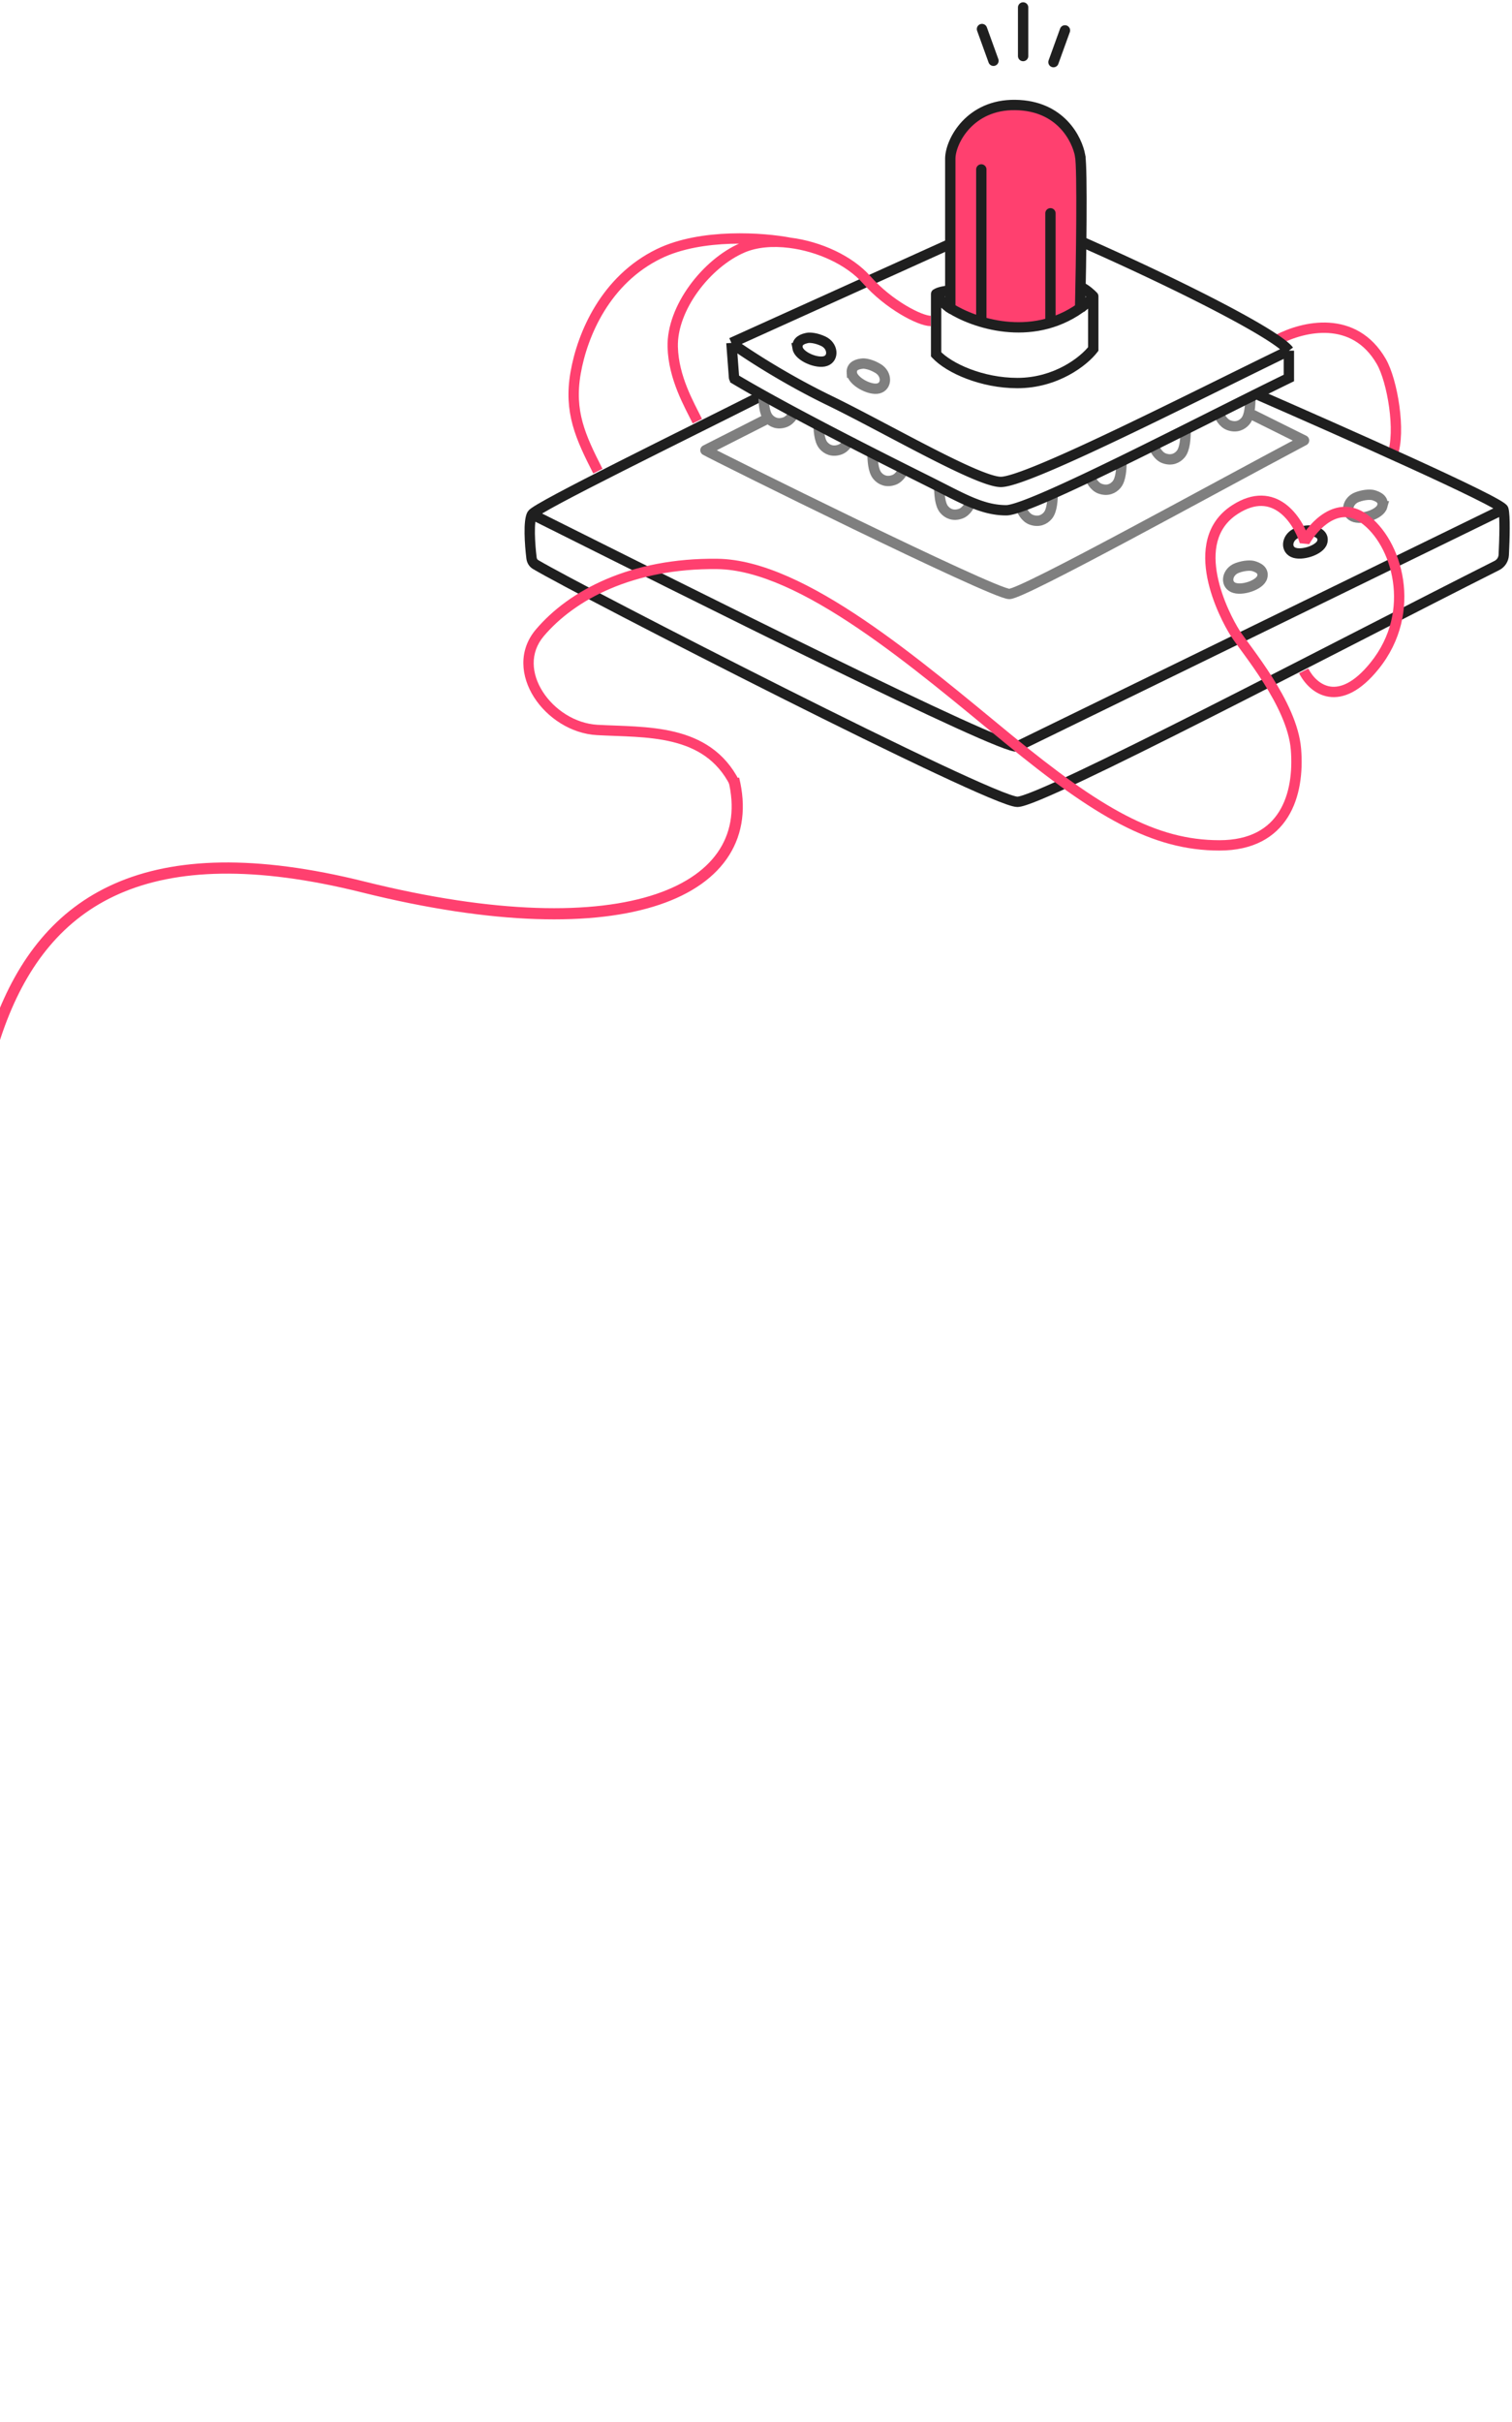 <svg xmlns="http://www.w3.org/2000/svg" width="406" height="650" fill="none" xmlns:v="https://vecta.io/nano"><g stroke-width="2.776"><path d="M343.008 91.197c6.973-3.683 20.584-6.826 27.891 5.796 2.989 5.161 5.313 18.835 2.989 25.084" stroke="#ff406f"/><g stroke="#1f1f1f"><path d="M338.027 106.048c21.492 9.388 65.073 28.652 65.653 30.608m0 0c.494 1.667.321 7.97.11 12.225-.061 1.235-.762 2.319-1.866 2.874-42.53 21.397-122.304 63.412-128.734 63.412-7.113 0-117.764-56.754-129.371-63.679-.668-.399-1.007-1.03-1.103-1.803-.445-3.572-.866-9.931.165-11.671m260.799-1.358l-130.49 63.66c-3.912 1.087-88.503-41.444-130.309-62.302m0 0c1.159-1.956 41.776-21.763 61.939-31.966"/><path d="M274.729 15.04V2m8.15 14.67l3.079-8.512m-19.197 8.15l-3.079-8.512" stroke-linecap="round"/></g><path d="M213.604 109.942c-.271.875-1.213 2.771-2.807 3.351-1.992.724-3.506 0-4.437-1.087-1.242-1.449-1.268-4.407-1.359-5.977m23.364 11.048c-.272.875-1.214 2.771-2.807 3.351-1.993.724-3.506 0-4.438-1.087-1.242-1.449-1.267-4.407-1.358-5.977m23.092 11.863c-.272.875-1.214 2.771-2.807 3.35-1.993.725-3.506 0-4.438-1.086-1.242-1.449-1.267-4.407-1.358-5.977m26.533 12.769c-.271.875-1.213 2.771-2.807 3.35-1.992.725-3.506 0-4.437-1.087-1.242-1.448-1.268-4.407-1.359-5.976m21.914 5.343c.272.875 1.214 2.771 2.807 3.35 1.993.725 3.506 0 4.438-1.086 1.242-1.449 1.267-4.407 1.358-5.977m9.871-4.618c.272.875 1.213 2.771 2.807 3.35 1.992.725 3.506 0 4.437-1.086 1.242-1.449 1.268-4.408 1.359-5.977m8.602-4.438c.272.876 1.213 2.771 2.807 3.351 1.992.724 3.506 0 4.437-1.087 1.242-1.449 1.268-4.407 1.359-5.976m8.784-5.162c.271.875 1.213 2.771 2.807 3.351 1.992.724 3.506 0 4.437-1.087 1.242-1.449 1.268-4.407 1.358-5.977" stroke="#7f7f7f"/><path d="M346.087 94.095c-23.756 11.47-69.999 35.226-77.334 35.226-6.181 0-31.061-14.58-46.184-21.915-12.098-5.867-22.488-12.707-26.17-15.394m149.688 2.083c-4.075-5.433-42.923-24.359-73.169-36.675l-76.519 34.592m149.688 2.083v7.335c-23.635 11.5-69.366 35.498-75.885 35.498s-11.863-3.26-20.557-7.607c-6.911-3.456-36.124-17.928-52.219-27.529a.68.68 0 0 1-.33-.54l-.697-9.24" stroke="#1f1f1f"/><path d="M249.917 86.126c-2.898 0-11.338-4.383-17.206-11.048-4.622-5.249-12.802-8.953-20.646-9.932m-24.813 47.875c-2.173-4.437-6.393-11.591-6.61-19.922-.272-10.414 9.055-22.458 18.745-26.623 3.584-1.541 8.073-1.905 12.678-1.33m0 0c-6.943-1.338-23.69-2.619-35.136 2.96-14.308 6.973-20.556 21.552-22.367 31.966s1.268 17.115 5.977 26.352" stroke="#ff406f"/><g stroke="#1f1f1f"><path d="M290.033 41.754c.652 3.477.272 28.736 0 40.931-13.257 9.345-28.766 3.894-34.864 0V42.478c.091-4.618 5.253-14.489 17.478-14.308s16.571 9.237 17.386 13.583z" fill="#ff406f"/><path d="M282.064 86.126V57.239M263.5 86.035V45.467" stroke-linecap="round"/></g></g><path d="M293.565 79.516l1.007-.955c.245.258.381.599.381.955h-1.388zm0 14.127h1.388v.469l-.285.373-1.103-.843zm-42.199 1.449l-1.014.948-.374-.4v-.548h1.388zm0-16.209h-1.388c0-.475.242-.916.643-1.171l.745 1.171zm40.84 2.173l1.041.918-.087.099-.105.081-.849-1.098zm2.747-1.539v14.127h-2.776V79.516h2.776zm-.285 14.969c-2.754 3.606-10.606 9.691-21.478 9.691V101.4c9.871 0 16.954-5.566 19.271-8.6l2.207 1.685zm-21.478 9.691c-4.94 0-9.688-1.025-13.658-2.535-3.946-1.501-7.235-3.522-9.18-5.602l2.028-1.897c1.556 1.664 4.425 3.491 8.139 4.903 3.689 1.403 8.102 2.354 12.671 2.354v2.776zm-23.212-9.085V78.882h2.776v16.209h-2.776zm2.477-17.07c1.064 1.346 1.979 2.679 3.955 3.826l-1.394 2.401c-2.516-1.461-3.75-3.255-4.739-4.505l2.178-1.722zm36.91 3.475l1.993-1.539 1.697 2.197-1.992 1.539-1.698-2.197zm1.801-1.359l1.358-1.539 2.082 1.837-1.359 1.539-2.081-1.837zm1.391.334c-.232-.245-.669-.666-1.177-1.08-.524-.426-1.043-.778-1.451-.957l1.113-2.543c.751.329 1.5.867 2.091 1.348.605.493 1.128.996 1.439 1.324l-2.015 1.909zm-41.936-2.76c.712-.453 1.52-.675 2.197-.82.346-.074.695-.135 1.004-.19.319-.057.598-.108.854-.167l.624 2.705c-.333.077-.676.139-.99.195l-.91.172c-.591.127-1.005.267-1.289.448l-1.49-2.342z" fill="#1f1f1f"/><g stroke-width="2.776"><path d="M336.307 111.3l13.855 6.883c-25.024 13.251-75.523 41.202-79.146 41.202-4.256 0-78.964-37.037-81.59-38.576l17.477-8.875" stroke="#7f7f7f" stroke-linejoin="round"/><path d="M355.049 145.449c.517-1.89-1.227-2.635-2.415-2.978-.556-.153-2.197-.264-4.313.515-2.646.974-3.278 4.181-1.093 5.212s7.224-.569 7.821-2.749z" stroke="#1f1f1f"/><path d="M338.93 154.867c.518-1.89-1.226-2.635-2.415-2.979-.556-.153-2.197-.263-4.313.516-2.645.973-3.278 4.181-1.092 5.212s7.224-.569 7.82-2.749zm-110.206-54.85c-.141-1.955 1.715-2.346 2.947-2.453.575-.042 2.206.168 4.131 1.343 2.406 1.468 2.404 4.738.06 5.325s-6.976-1.961-7.138-4.215z" stroke="#7f7f7f"/><path d="M214.168 93.422c-.344-1.929 1.461-2.513 2.676-2.747.567-.102 2.211-.063 4.248.904 2.546 1.21 2.885 4.461.616 5.29s-7.143-1.222-7.54-3.447z" stroke="#1f1f1f"/><path d="M371.168 135.85c.517-1.89-1.227-2.635-2.416-2.979-.555-.152-2.196-.263-4.312.516-2.646.974-3.278 4.181-1.093 5.212s7.224-.569 7.821-2.749z" stroke="#7f7f7f"/></g><path d="M350.343 145.349l1.212.676-2.536-.258 1.324-.418zm-18.745-8.603l.753 1.166-.753-1.166zm34.592 2.355l.799-1.135-.799 1.135zm2.897 39.572l-1.079-.872 1.079.872zm-20.068-32.906c-.857-2.713-2.753-6.277-5.555-8.331-1.374-1.008-2.942-1.637-4.723-1.668s-3.907.54-6.39 2.144l-1.507-2.332c2.842-1.836 5.498-2.629 7.944-2.587s4.563.917 6.317 2.204c3.455 2.533 5.607 6.712 6.561 9.734l-2.647.836zm-16.668-7.855c-5.944 3.841-6.706 10.241-5.436 16.653 1.267 6.402 4.5 12.35 5.856 14.492l-2.346 1.484c-1.453-2.295-4.875-8.572-6.234-15.437-1.356-6.854-.715-14.762 6.653-19.524l1.507 2.332zm.42 31.145c.669 1.058 1.932 2.734 3.554 4.959 1.596 2.19 3.485 4.839 5.32 7.741 3.64 5.756 7.199 12.701 7.727 19.171l-2.767.225c-.469-5.755-3.702-12.212-7.306-17.912-1.787-2.825-3.633-5.416-5.218-7.59-1.559-2.139-2.922-3.949-3.656-5.11l2.346-1.484zm16.601 31.871c.51 6.264-.257 13.059-3.558 18.337-3.362 5.378-9.225 8.972-18.382 8.972v-2.776c8.32 0 13.234-3.198 16.029-7.668 2.857-4.569 3.629-10.679 3.144-16.64l2.767-.225zm-21.94 27.309c-18.014 0-33.478-9.097-57.659-28.93l1.761-2.147c24.176 19.83 38.958 28.301 55.898 28.301v2.776zm-57.659-28.93c-12.117-9.939-25.84-21.544-39.401-30.713-13.615-9.204-26.784-15.75-37.793-15.88l.033-2.776c11.901.141 25.672 7.133 39.314 16.357 13.697 9.259 27.547 20.973 39.608 30.865l-1.761 2.147zm-77.194-46.593c-22.552-.268-38.256 8.196-46.558 17.983l-2.117-1.796c8.904-10.497 25.438-19.239 48.708-18.963l-.033 2.776zm-46.558 17.983c-3.798 4.478-3.351 10.12-.274 14.925 3.095 4.833 8.711 8.537 14.688 8.871l-.155 2.772c-6.973-.39-13.355-4.656-16.871-10.146-3.534-5.519-4.309-12.554.495-18.218l2.117 1.796zm14.414 23.796c6.326.354 13.919.224 20.762 1.894 6.955 1.697 13.356 5.29 17.345 13.173l-2.477 1.253c-3.526-6.968-9.124-10.167-15.526-11.729-6.513-1.59-13.635-1.449-20.259-1.819l.155-2.772zm188.695-49.82c1.236-2.215 3.573-5.245 6.633-7.076 1.545-.925 3.323-1.572 5.26-1.603 1.955-.031 3.971.567 5.966 1.972l-1.598 2.27c-1.556-1.095-3.004-1.487-4.324-1.466-1.336.022-2.641.468-3.879 1.209-2.508 1.502-4.545 4.096-5.633 6.046l-2.425-1.352zm17.859-6.707c4.812 3.388 8.635 10.013 9.765 17.592 1.137 7.63-.43 16.363-6.587 23.987l-2.159-1.744c5.615-6.954 7.036-14.884 6-21.833-1.043-7.001-4.555-12.872-8.617-15.732l1.598-2.27zm3.178 41.579c-4.853 6.011-9.415 8.024-13.377 7.421-3.875-.589-6.58-3.601-7.956-6.305l2.474-1.259c1.159 2.277 3.254 4.417 5.899 4.82 2.558.389 6.236-.767 10.801-6.421l2.159 1.744z" fill="#ff406f"/><path d="M197.009 209c7.428 30-28.758 46.622-99.535 29C-19 209-10.576 310-9.09 402-7.902 475.6-18.5 548-60 582c-135.5 91-305.6 97-800-39-68-27.333-269.2-57.8-530 39" stroke="#ff406f" stroke-width="3"/></svg>